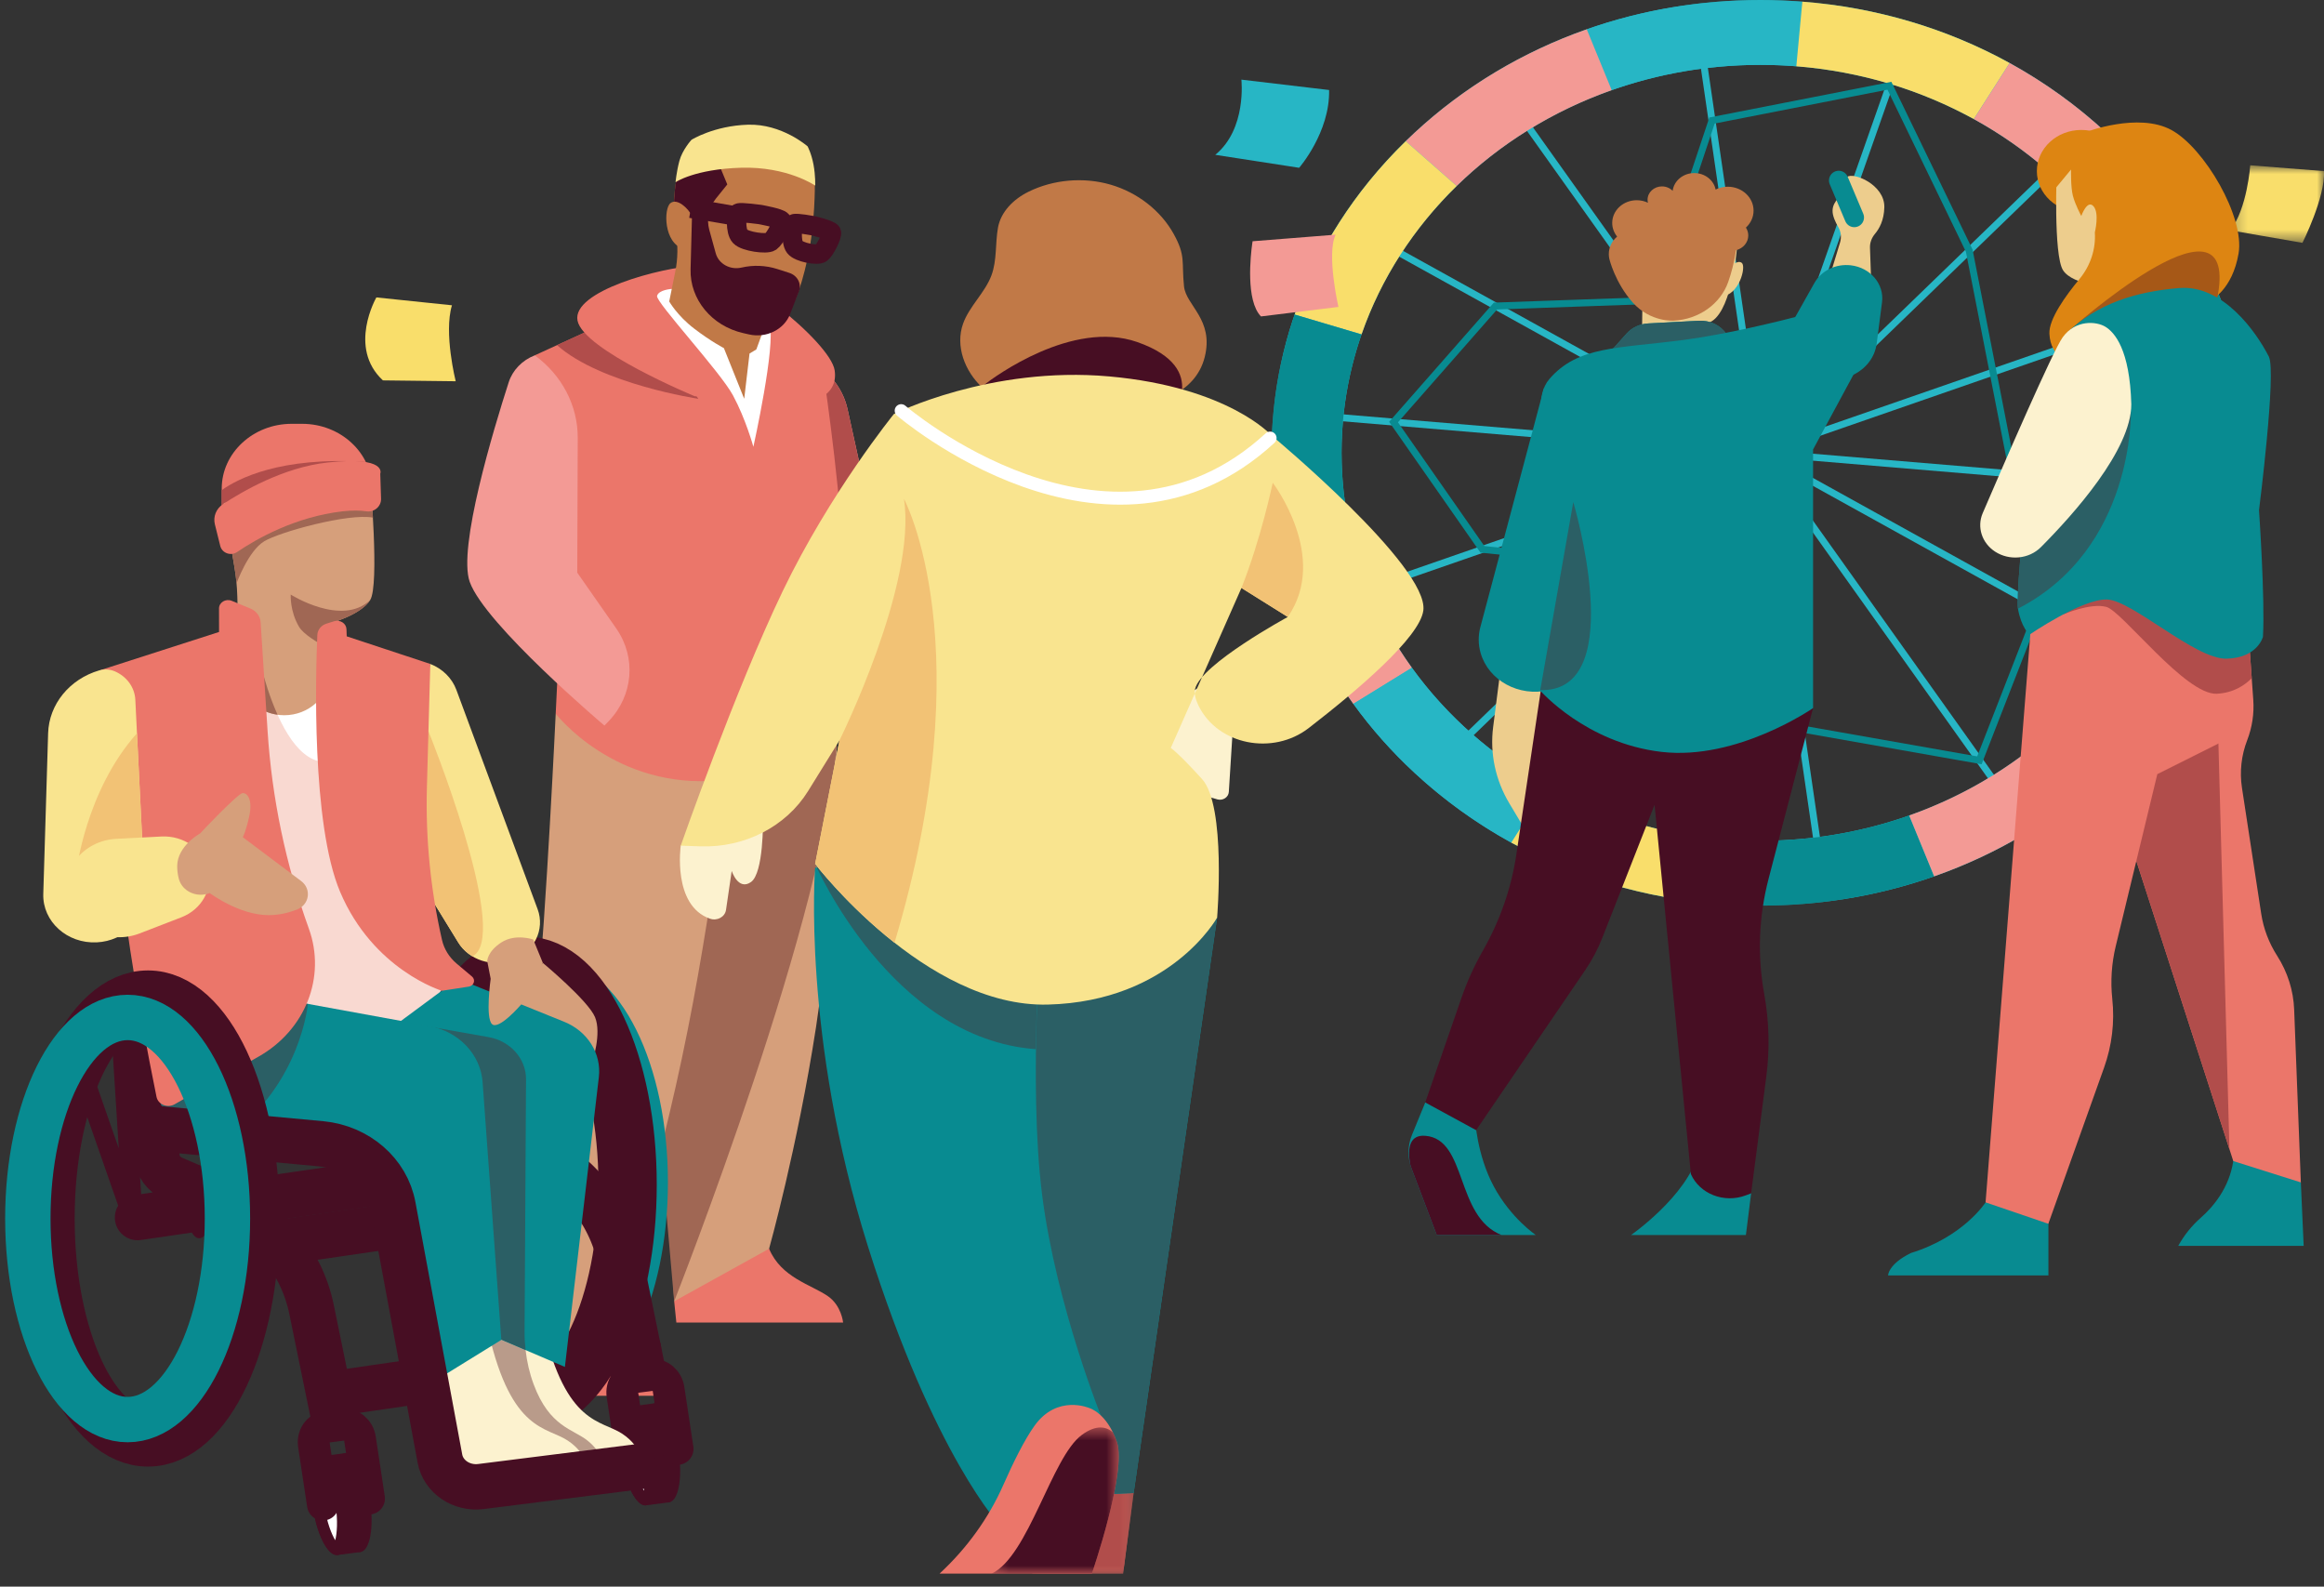 <svg width="167" height="114" viewBox="0 0 167 114" fill="none" xmlns="http://www.w3.org/2000/svg">
<rect x="0" y="0" width="167" height="114" fill="#333333" stroke="none"/>
<mask id="mask0" mask-type="alpha" maskUnits="userSpaceOnUse" x="91" y="0" width="71" height="66">
<path fill-rule="evenodd" clip-rule="evenodd" d="M91.37 0H161.637V65.071H91.37V0Z" fill="white"/>
</mask>
<g mask="url(#mask0)">
<path fill-rule="evenodd" clip-rule="evenodd" d="M126.504 4.66C109.906 4.66 96.402 17.165 96.402 32.535C96.402 47.906 109.906 60.411 126.504 60.411C143.102 60.411 156.605 47.906 156.605 32.535C156.605 17.165 143.102 4.66 126.504 4.66ZM126.504 65.071C117.119 65.071 108.296 61.687 101.66 55.541C95.024 49.396 91.37 41.226 91.37 32.535C91.37 23.845 95.024 15.674 101.66 9.529C108.296 3.384 117.119 -0 126.504 -0C135.888 -0 144.711 3.384 151.347 9.529C157.983 15.674 161.637 23.845 161.637 32.535C161.637 41.226 157.983 49.396 151.347 55.541C144.711 61.687 135.888 65.071 126.504 65.071Z" fill="#27B6C5"/>
</g>
<path d="M122.228 3.201L130.78 61.87" stroke="#27B6C5" stroke-width="0.5"/>
<path d="M99.073 17.342L153.936 47.729" stroke="#27B6C5" stroke-width="0.5"/>
<path d="M96.573 42.923L156.435 22.148" stroke="#27B6C5" stroke-width="0.5"/>
<path d="M116.611 60.683L136.394 4.388" stroke="#27B6C5" stroke-width="0.5"/>
<path d="M144.1 57.247L108.906 7.824" stroke="#27B6C5" stroke-width="0.5"/>
<path d="M158.338 35.202L94.67 29.868" stroke="#27B6C5" stroke-width="0.5"/>
<path d="M148.604 11.15L104.404 53.921" stroke="#27B6C5" stroke-width="0.5"/>
<path fill-rule="evenodd" clip-rule="evenodd" d="M114.022 2.106L115.815 6.478C119.138 5.305 122.741 4.66 126.504 4.66C127.373 4.66 128.232 4.696 129.082 4.764L129.514 0.119C128.518 0.042 127.515 0 126.504 0C122.17 0 117.956 0.723 114.022 2.106Z" fill="#27B6C5"/>
<path fill-rule="evenodd" clip-rule="evenodd" d="M129.082 4.763C133.709 5.129 138.04 6.467 141.835 8.556L144.41 4.529C139.893 2.042 134.825 0.534 129.514 0.119L129.082 4.763Z" fill="#F9DE6B"/>
<path fill-rule="evenodd" clip-rule="evenodd" d="M151.348 9.529C149.239 7.577 146.909 5.904 144.411 4.529L141.836 8.556C145.721 10.695 149.046 13.619 151.551 17.092L155.758 14.498C154.481 12.731 153.008 11.067 151.348 9.529Z" fill="#F39A95"/>
<path fill-rule="evenodd" clip-rule="evenodd" d="M104.675 13.362C107.758 10.353 111.557 7.981 115.815 6.478L114.022 2.106C109.437 3.716 105.232 6.222 101.66 9.529C101.451 9.724 101.244 9.92 101.041 10.118L101.019 10.15L104.675 13.362Z" fill="#F39A95"/>
<path fill-rule="evenodd" clip-rule="evenodd" d="M97.838 24.027C99.237 19.997 101.599 16.363 104.675 13.362L101.019 10.15L101.005 10.154C97.32 13.749 94.621 17.993 93.032 22.601L97.838 24.027Z" fill="#F9DE6B"/>
<path fill-rule="evenodd" clip-rule="evenodd" d="M91.37 32.535C91.37 34.053 91.484 35.554 91.703 37.032L96.691 36.387C96.502 35.128 96.402 33.842 96.402 32.535C96.402 29.569 96.907 26.71 97.838 24.027L93.032 22.601C91.939 25.77 91.37 29.112 91.37 32.535Z" fill="#088B91"/>
<path fill-rule="evenodd" clip-rule="evenodd" d="M97.249 50.573L101.456 47.979C98.996 44.568 97.326 40.629 96.69 36.388L91.702 37.032C92.425 41.9 94.315 46.51 97.249 50.573Z" fill="#F39A95"/>
<path fill-rule="evenodd" clip-rule="evenodd" d="M108.598 60.542L111.173 56.515C107.287 54.376 103.962 51.452 101.457 47.979L97.251 50.573C98.527 52.34 100 54.004 101.661 55.542C103.769 57.494 106.099 59.167 108.598 60.542Z" fill="#27B6C5"/>
<path fill-rule="evenodd" clip-rule="evenodd" d="M123.925 60.307C119.299 59.942 114.968 58.604 111.172 56.515L108.598 60.542C113.114 63.028 118.183 64.537 123.494 64.951L123.925 60.307Z" fill="#F9DE6B"/>
<path fill-rule="evenodd" clip-rule="evenodd" d="M138.986 62.965L137.192 58.593C133.869 59.766 130.266 60.411 126.503 60.411C125.635 60.411 124.775 60.374 123.925 60.307L123.493 64.952C124.489 65.029 125.493 65.071 126.503 65.071C130.838 65.071 135.051 64.348 138.986 62.965Z" fill="#088B91"/>
<path fill-rule="evenodd" clip-rule="evenodd" d="M151.995 54.926L148.333 51.709C145.25 54.718 141.451 57.09 137.192 58.593L138.986 62.965C143.57 61.355 147.776 58.849 151.347 55.542C151.566 55.339 151.782 55.133 151.995 54.926Z" fill="#F39A95"/>
<path fill-rule="evenodd" clip-rule="evenodd" d="M159.975 42.47L155.169 41.044C153.771 45.074 151.408 48.708 148.333 51.709L151.994 54.926C155.684 51.328 158.385 47.082 159.975 42.47Z" fill="#27B6C5"/>
<path fill-rule="evenodd" clip-rule="evenodd" d="M161.637 32.536C161.637 31.018 161.523 29.517 161.304 28.04L156.316 28.684C156.505 29.944 156.604 31.229 156.604 32.536C156.604 35.502 156.1 38.361 155.169 41.044L159.974 42.471C161.067 39.301 161.637 35.959 161.637 32.536Z" fill="#F9DE6B"/>
<path fill-rule="evenodd" clip-rule="evenodd" d="M155.757 14.498L151.55 17.092C154.011 20.503 155.68 24.442 156.316 28.684L161.304 28.039C160.582 23.171 158.692 18.562 155.757 14.498Z" fill="#088B91"/>
<path fill-rule="evenodd" clip-rule="evenodd" d="M135.772 6.161L123.023 8.659L118.71 21.591L107.463 21.989L100.139 30.326L106.523 39.47L118.093 40.674L129.394 52.364L142.237 54.63L146.525 43.624L141.509 18.015L135.772 6.161Z" stroke="#088B91" stroke-width="0.5"/>
<mask id="mask1" mask-type="alpha" maskUnits="userSpaceOnUse" x="160" y="11" width="8" height="7">
<path fill-rule="evenodd" clip-rule="evenodd" d="M160.267 11.877H167V17.449H160.267V11.877Z" fill="white"/>
</mask>
<g mask="url(#mask1)">
<path fill-rule="evenodd" clip-rule="evenodd" d="M166.995 12.294C167.105 14.168 165.451 17.449 165.451 17.449L160.267 16.549C161.48 15.017 161.701 11.877 161.701 11.877L166.995 12.294Z" fill="#F9DE6B"/>
</g>
<path fill-rule="evenodd" clip-rule="evenodd" d="M118 23.342V23.341L118.044 20.358L122.853 20.773L122.46 23.3L118 23.342Z" fill="#EDCD8D"/>
<path fill-rule="evenodd" clip-rule="evenodd" d="M124.828 17.721C124.828 17.721 124.495 22.106 123.034 23.065C121.573 24.024 121.166 19.571 121.166 19.571L124.828 17.721Z" fill="#EDCD8D"/>
<path fill-rule="evenodd" clip-rule="evenodd" d="M124.202 19.229C124.256 19.208 124.873 18.613 125.176 18.9C125.478 19.188 124.981 21.199 123.692 21.31C122.402 21.421 124.202 19.229 124.202 19.229Z" fill="#EDCD8D"/>
<path fill-rule="evenodd" clip-rule="evenodd" d="M126.009 15.133C126.009 14.185 125.179 13.416 124.155 13.416C123.84 13.416 123.543 13.49 123.283 13.618C123.149 12.945 122.513 12.435 121.747 12.435C120.946 12.435 120.287 12.993 120.195 13.711C120.006 13.516 119.732 13.393 119.426 13.393C118.855 13.393 118.392 13.822 118.392 14.35C118.392 14.425 118.403 14.498 118.42 14.567C118.179 14.452 117.906 14.386 117.615 14.386C116.641 14.386 115.852 15.118 115.852 16.02C115.852 16.387 115.984 16.725 116.205 16.998C115.839 17.311 115.607 17.759 115.607 18.258C115.607 18.376 115.62 18.492 115.645 18.604C115.645 18.605 116.048 20.304 117.328 21.738C118.609 23.172 120.284 23.039 120.284 23.039C122.074 22.943 123.623 21.847 124.184 20.269C124.407 19.643 124.608 18.884 124.752 17.977C125.257 17.851 125.629 17.426 125.629 16.918C125.629 16.711 125.566 16.518 125.459 16.353C125.799 16.042 126.009 15.61 126.009 15.133Z" fill="#C17947"/>
<path fill-rule="evenodd" clip-rule="evenodd" d="M115.607 25.393L116.885 23.967C117.272 23.535 117.835 23.271 118.441 23.239L122.078 23.046C122.884 23.003 123.649 23.375 124.069 24.014L124.499 24.668L115.607 25.393Z" fill="#088B91"/>
<path fill-rule="evenodd" clip-rule="evenodd" d="M115.607 25.393L116.885 23.967C117.272 23.535 117.835 23.271 118.441 23.239L122.078 23.046C122.884 23.003 123.649 23.375 124.069 24.014L124.499 24.668L115.607 25.393Z" fill="#2B5F65"/>
<path fill-rule="evenodd" clip-rule="evenodd" d="M131.516 19.751L132.223 17.428C132.337 17.052 132.293 16.649 132.091 16.305C131.892 15.966 131.676 15.509 131.686 15.125C131.702 14.417 132.416 13.977 132.416 13.977C132.416 13.977 132.263 13.095 132.722 12.718C133.181 12.34 135.441 13.269 135.406 14.889C135.387 15.835 135.032 16.448 134.739 16.795C134.498 17.082 134.363 17.433 134.375 17.796L134.489 21.088L131.516 19.751Z" fill="#EDCD8D"/>
<path fill-rule="evenodd" clip-rule="evenodd" d="M107.858 47.841L107.296 52.238C107.053 54.135 107.461 56.054 108.461 57.725L109.825 60.005L111.547 48.069L107.858 47.841Z" fill="#EDCD8D"/>
<path fill-rule="evenodd" clip-rule="evenodd" d="M125.834 85.745L125.458 88.739H117.203C117.203 88.739 121.215 85.952 122.045 82.878C122.876 79.803 125.834 85.745 125.834 85.745Z" fill="#088B91"/>
<path fill-rule="evenodd" clip-rule="evenodd" d="M102.418 79.213L101.465 81.536C101.145 82.314 101.133 83.171 101.431 83.957L103.243 88.739H110.365C110.365 88.739 108.585 87.549 107.349 85.259C106.112 82.969 105.995 80.386 105.995 80.386L102.552 79.213" fill="#088B91"/>
<path fill-rule="evenodd" clip-rule="evenodd" d="M102.418 81.608C101.338 81.524 101.132 82.404 101.314 83.572C101.346 83.701 101.383 83.83 101.431 83.957L103.243 88.739H107.899C104.558 87.415 105.452 81.844 102.418 81.608Z" fill="#470E23"/>
<path fill-rule="evenodd" clip-rule="evenodd" d="M130.284 50.876L127.085 63.154C126.386 65.841 126.276 68.63 126.764 71.357L126.78 71.444C127.132 73.413 127.18 75.398 126.924 77.359L125.833 85.745L125.434 85.894C123.891 86.47 122.135 85.784 121.504 84.359L118.895 57.827L115.135 67.395C114.816 68.207 114.403 68.985 113.906 69.715L106.072 81.204L102.417 79.213L105.022 71.687C105.426 70.522 105.939 69.392 106.556 68.31L106.564 68.295C107.792 66.143 108.603 63.809 108.962 61.398L110.962 47.977L128.907 50.194L130.284 50.876Z" fill="#470E23"/>
<path fill-rule="evenodd" clip-rule="evenodd" d="M110.954 27.862L106.377 45.059C106.215 45.668 106.221 46.305 106.393 46.911C106.959 48.896 109.145 50.09 111.294 49.588L111.47 49.547L116.945 30.713L110.954 27.862Z" fill="#088B91"/>
<path fill-rule="evenodd" clip-rule="evenodd" d="M165.336 84.957L165.539 89.517H156.526C156.944 88.755 157.498 88.066 158.167 87.477C159.008 86.736 160.185 85.381 160.481 83.424C160.954 80.293 164.353 82.782 164.353 82.782L165.336 84.957Z" fill="#088B91"/>
<path fill-rule="evenodd" clip-rule="evenodd" d="M142.681 86.391C142.681 86.391 141.11 88.858 137.316 90.03C135.675 90.835 135.675 91.64 135.675 91.64H147.197V85.637L142.681 86.391Z" fill="#088B91"/>
<path fill-rule="evenodd" clip-rule="evenodd" d="M152.754 12.294C152.754 13.928 151.325 15.252 149.561 15.252C147.797 15.252 146.367 13.928 146.367 12.294C146.367 10.661 147.797 9.337 149.561 9.337C151.325 9.337 152.754 10.661 152.754 12.294Z" fill="#DD8512"/>
<path fill-rule="evenodd" clip-rule="evenodd" d="M147.8 12.105C147.8 12.105 147.54 18.324 148.251 19.423C148.962 20.523 151.772 20.66 151.772 20.66L153.328 11.877L147.8 12.105Z" fill="#EDCD8D"/>
<path fill-rule="evenodd" clip-rule="evenodd" d="M149.888 9.489C149.888 9.489 153.655 8.048 156.03 9.337C158.405 10.626 161.313 15.594 160.862 18.21C160.412 20.827 158.897 21.547 158.897 21.547L148.783 26.098C148.783 26.098 147.349 25.718 147.267 23.974C147.219 22.933 148.435 21.245 149.425 20.052C150.22 19.093 150.61 17.9 150.533 16.694C150.533 16.694 150.881 15.305 150.43 14.812C149.98 14.319 149.56 15.518 149.56 15.518C149.56 15.518 149.119 14.708 148.955 14.064C148.791 13.419 148.823 12.181 148.823 12.181L147.472 13.812L147.186 12.067L149.888 9.489Z" fill="#DD8512"/>
<path fill-rule="evenodd" clip-rule="evenodd" d="M148.693 23.746C148.693 23.746 160.419 13.281 159.439 20.771C158.458 28.261 148.693 23.746 148.693 23.746Z" fill="#A65817"/>
<path fill-rule="evenodd" clip-rule="evenodd" d="M152.53 58.809L160.481 83.424L165.336 84.957L164.856 72.538C164.804 71.175 164.383 69.845 163.632 68.672C163.04 67.746 162.652 66.722 162.489 65.658L161.106 56.611C160.929 55.456 161.058 54.279 161.482 53.181C161.839 52.254 161.988 51.269 161.918 50.288L161.43 43.425L152.056 40.238L152.53 58.809Z" fill="#EB766A"/>
<path fill-rule="evenodd" clip-rule="evenodd" d="M152.53 58.809L160.205 82.571L159.413 53.425L153.985 49.359L152.353 51.879L152.53 58.809Z" fill="#B14D4B"/>
<path fill-rule="evenodd" clip-rule="evenodd" d="M146.004 44.194L142.681 86.391L147.191 87.93L151.194 76.716C151.763 75.125 151.964 73.442 151.786 71.775C151.65 70.505 151.735 69.223 152.036 67.978L155.023 55.622L159.413 53.425L160.244 44.084L150.157 38.48L146.004 44.194Z" fill="#EB766A"/>
<path fill-rule="evenodd" clip-rule="evenodd" d="M161.806 48.728L161.471 44.011L149.581 40.238L148.271 44.143C148.271 44.143 150.227 43.295 151.365 43.608C152.503 43.922 157.055 49.96 159.301 49.846C160.497 49.786 161.309 49.232 161.806 48.728Z" fill="#B14D4B"/>
<path fill-rule="evenodd" clip-rule="evenodd" d="M156.599 20.696C153.483 20.949 150.694 21.809 148.508 23.936C146.321 26.062 144.79 42.416 145.009 43.732C145.227 45.048 145.829 45.605 145.829 45.605C145.829 45.605 149.601 43.023 151.405 43.074C153.209 43.124 157.747 47.377 159.989 47.327C162.23 47.276 162.613 45.757 162.613 45.757C162.773 43.076 162.33 36.655 162.33 36.655C162.33 36.655 163.595 26.719 163.037 25.623C162.107 23.801 159.715 20.443 156.599 20.696Z" fill="#088B91"/>
<path fill-rule="evenodd" clip-rule="evenodd" d="M153.121 29.577L145.852 34.166C145.226 38.675 144.899 43.075 145.009 43.732C153.387 39.424 153.121 29.577 153.121 29.577Z" fill="#2B5F65"/>
<path fill-rule="evenodd" clip-rule="evenodd" d="M148.222 24.234C147.511 25.219 144.015 33.285 142.475 36.869C142.046 37.869 142.412 39.011 143.361 39.632C144.392 40.307 145.803 40.171 146.659 39.312C148.991 36.97 153.155 32.331 153.154 29.05C153.045 25.101 151.952 23.886 151.296 23.481C150.639 23.076 149.14 22.962 148.222 24.234Z" fill="#FCF2CF"/>
<path fill-rule="evenodd" clip-rule="evenodd" d="M130.285 32.296V50.876C130.285 50.876 124.844 54.655 119.403 54.025C113.962 53.395 110.675 49.616 110.675 49.616L113.055 36.075C113.055 36.075 109.273 29.629 111.334 27.236C113.396 24.843 116.229 25.053 120.99 24.423C124.061 24.017 127.698 23.13 129.893 22.552C131.095 22.235 132.383 22.639 133.133 23.565C133.819 24.412 133.93 25.546 133.418 26.494L130.285 32.296Z" fill="#088B91"/>
<path fill-rule="evenodd" clip-rule="evenodd" d="M110.68 49.587C110.772 49.587 110.867 49.586 110.964 49.583C117.01 49.365 113.055 36.075 113.055 36.075L110.68 49.587Z" fill="#2B5F65"/>
<path fill-rule="evenodd" clip-rule="evenodd" d="M130.425 27.012C132.375 27.812 134.605 26.637 134.858 24.676L135.24 21.72C135.409 20.413 134.406 19.225 132.995 19.062C131.924 18.938 130.882 19.444 130.383 20.33L128.898 22.97C128.052 24.473 128.752 26.325 130.425 27.012Z" fill="#088B91"/>
<path fill-rule="evenodd" clip-rule="evenodd" d="M90.009 17.334C90.009 17.334 89.998 17.399 89.982 17.517C89.87 18.327 89.5 21.597 90.613 22.736L96.178 22.053C96.178 22.053 95.306 18.252 95.977 16.861L90.009 17.334Z" fill="#F39A95"/>
<path fill-rule="evenodd" clip-rule="evenodd" d="M89.204 5.722C89.204 5.722 89.607 9.262 87.327 11.124L93.355 12.056C93.355 12.056 95.575 9.51 95.508 6.467L89.204 5.722Z" fill="#27B6C5"/>
<path d="M132.127 12.967L133.247 15.625" stroke="#088B91" stroke-width="1.397" stroke-linecap="round"/>
<path fill-rule="evenodd" clip-rule="evenodd" d="M32.477 21.935C31.874 23.922 32.746 27.393 32.746 27.393L27.516 27.331C24.968 24.972 27.046 21.37 27.046 21.37L32.477 21.935Z" fill="#F9DE6B"/>
<path fill-rule="evenodd" clip-rule="evenodd" d="M44.133 94.081C45.325 96.667 46.971 97.434 47.426 98.222C48.087 99.368 47.975 100.29 47.975 100.29H35.588L36.137 96.478L38.646 94.081H44.133Z" fill="#EB766A"/>
<path fill-rule="evenodd" clip-rule="evenodd" d="M48.445 93.499L48.602 95.025H60.585C60.585 95.025 60.47 93.812 59.499 93.136C58.301 92.301 56.132 91.808 55.266 89.721C53.698 85.943 48.445 93.499 48.445 93.499Z" fill="#EB766A"/>
<path fill-rule="evenodd" clip-rule="evenodd" d="M60.131 53.035C60.131 53.035 59.97 65.164 58.637 73.809C57.304 82.456 55.266 89.721 55.266 89.721L48.446 93.499L46.642 54.483L60.131 53.035Z" fill="#D69F7B"/>
<path fill-rule="evenodd" clip-rule="evenodd" d="M48.445 93.499C48.445 93.499 59.744 64.882 60.131 53.035C60.519 41.187 46.015 52.134 46.015 52.134L46.877 75.626L48.445 93.499Z" fill="#A06754"/>
<path fill-rule="evenodd" clip-rule="evenodd" d="M52.444 54.126C52.444 54.126 51.268 65.382 48.994 76.062C46.721 86.743 44.134 94.081 44.134 94.081L35.898 98.139C35.898 98.139 37.862 79.84 38.568 72.575C39.273 65.309 39.932 51.278 39.932 51.278L51.503 50.778L52.444 54.126Z" fill="#D69F7B"/>
<path fill-rule="evenodd" clip-rule="evenodd" d="M57.474 25.386L58.749 26.26C59.858 27.021 60.624 28.135 60.901 29.388L62.923 38.561C63.494 41.149 63.241 43.835 62.196 46.293L59.58 52.437L57.474 25.386Z" fill="#F39A95"/>
<path fill-rule="evenodd" clip-rule="evenodd" d="M57.474 25.386L58.749 26.26C59.858 27.021 60.624 28.135 60.901 29.388L62.923 38.561C63.494 41.149 63.241 43.835 62.196 46.293L59.58 52.437L57.474 25.386Z" fill="#B14D4B"/>
<path fill-rule="evenodd" clip-rule="evenodd" d="M44.282 22.852L38.428 25.53L40.389 41.827L39.932 51.278C39.932 51.278 44.179 56.791 51.764 56.064C59.349 55.337 60.131 53.035 60.131 53.035C60.131 53.035 60.785 44.19 60.523 39.101C60.262 34.012 59.085 26.197 59.085 26.197L44.282 22.852Z" fill="#EB766A"/>
<path fill-rule="evenodd" clip-rule="evenodd" d="M38.428 25.53C37.522 25.885 36.835 26.596 36.554 27.469C35.468 30.837 32.886 39.361 33.752 41.803C34.838 44.867 43.435 52.134 43.435 52.134L43.739 51.817C45.514 49.961 45.735 47.235 44.281 45.153L41.481 41.146L41.516 31.462C41.524 29.15 40.386 26.963 38.428 25.53Z" fill="#F39A95"/>
<path fill-rule="evenodd" clip-rule="evenodd" d="M40.026 24.799C43.189 27.612 50.18 28.653 50.18 28.653L46.539 23.362L44.282 22.852L40.026 24.799Z" fill="#B14D4B"/>
<path fill-rule="evenodd" clip-rule="evenodd" d="M57.931 28.944C57.931 28.944 60.284 28.628 59.977 26.605C59.67 24.584 52.715 18.959 50.09 19.086C47.465 19.212 41.09 20.918 41.499 23.035C41.908 25.152 49.92 28.47 49.92 28.47L57.931 28.944Z" fill="#EB766A"/>
<path fill-rule="evenodd" clip-rule="evenodd" d="M48.248 20.76C48.248 20.76 47.318 20.823 47.216 21.265C47.114 21.708 51.75 26.7 52.671 28.406C53.591 30.112 54.137 32.103 54.137 32.103C54.137 32.103 55.773 24.741 55.296 23.288C54.818 21.834 48.248 20.76 48.248 20.76Z" fill="white"/>
<path fill-rule="evenodd" clip-rule="evenodd" d="M58.554 13.219C58.554 13.219 58.589 16.055 58.033 18.568C57.477 21.081 56.955 22.08 56.538 22.499C56.121 22.918 55.05 23.188 55.05 23.188L54.348 25.109L53.861 25.399L53.478 28.653L52.018 25.012C52.018 25.012 51.094 24.539 49.875 23.605C48.656 22.67 48.09 21.661 48.09 21.661L48.525 19.515C48.715 18.58 48.723 17.623 48.57 16.683C48.43 15.818 48.336 14.547 48.576 13.058C49.028 10.255 52.679 10.899 52.679 10.899L57.789 12.349L58.554 13.219Z" fill="#C17947"/>
<path fill-rule="evenodd" clip-rule="evenodd" d="M56.72 19.608L55.866 19.333C55.034 19.065 54.136 19.028 53.282 19.226C52.468 19.414 51.642 18.958 51.434 18.204L50.969 16.517C50.753 15.735 50.93 14.906 51.451 14.259L52.262 13.252L51.462 11.318L49.294 11.643C48.945 11.971 48.678 12.426 48.577 13.058C48.427 13.988 48.407 14.832 48.447 15.546L49.726 15.507L49.624 19.346C49.566 21.507 51.138 23.415 53.402 23.933L53.823 24.029C55.069 24.314 56.346 23.68 56.78 22.56L57.407 20.941C57.618 20.397 57.309 19.798 56.72 19.608Z" fill="#470E23"/>
<path fill-rule="evenodd" clip-rule="evenodd" d="M49.726 15.507C49.446 14.962 48.662 14.212 48.175 14.598C47.688 14.985 47.675 17.464 49.133 17.891L49.726 15.507Z" fill="#C17947"/>
<path fill-rule="evenodd" clip-rule="evenodd" d="M58.579 13.335C58.579 13.335 56.588 11.954 53.251 12.052C49.914 12.151 48.545 13.091 48.545 13.091C48.545 13.091 48.606 12.375 48.818 11.568C49.031 10.761 49.692 10.043 49.692 10.043C49.692 10.043 51.296 9.038 53.74 8.96C56.184 8.881 58.033 10.516 58.033 10.516C58.033 10.516 58.31 11.028 58.459 11.835C58.607 12.643 58.579 13.335 58.579 13.335Z" fill="#F9E48F"/>
<path fill-rule="evenodd" clip-rule="evenodd" d="M53.071 15.309C52.904 15.395 52.829 16.604 53.183 16.984C53.537 17.363 55.083 17.571 55.381 17.363C55.679 17.156 56.275 16.052 56.163 15.862C56.052 15.672 54.617 15.413 54.617 15.413C54.617 15.413 53.239 15.223 53.071 15.309Z" stroke="#470E23" stroke-width="1.397"/>
<path fill-rule="evenodd" clip-rule="evenodd" d="M57.068 16.078C56.919 16.16 56.818 17.366 57.114 17.754C57.41 18.142 58.749 18.384 59.014 18.183C59.28 17.983 59.832 16.892 59.74 16.7C59.649 16.508 58.409 16.216 58.409 16.216C58.409 16.216 57.216 15.995 57.068 16.078Z" stroke="#470E23" stroke-width="1.397"/>
<path d="M52.952 15.534L49.645 14.964" stroke="#470E23" stroke-width="1.397"/>
<path d="M56.071 16.304C56.071 16.304 56.773 15.948 56.944 16.5" stroke="#470E23" stroke-width="1.397"/>
<path fill-rule="evenodd" clip-rule="evenodd" d="M21.774 36.089L26.735 35.256V35.102C26.735 32.545 24.477 30.452 21.716 30.452H20.951C18.191 30.452 15.933 32.545 15.933 35.102V38.15C15.933 38.278 15.94 38.406 15.951 38.532L21.774 36.089Z" fill="#EB766A"/>
<path fill-rule="evenodd" clip-rule="evenodd" d="M15.933 35.218V37.672L19.642 36.983L21.774 36.089L26.735 35.256V35.102C26.735 34.422 26.573 33.775 26.287 33.191C26.271 33.191 26.256 33.189 26.239 33.188C20.145 32.791 17.074 34.402 15.933 35.218Z" fill="#B14D4B"/>
<path fill-rule="evenodd" clip-rule="evenodd" d="M15.933 47.446L20.209 45.562L25.257 50.37L28.388 65.51L33.6 71.683L29.127 75.646L19.087 72.592L15.933 47.446Z" fill="white"/>
<path fill-rule="evenodd" clip-rule="evenodd" d="M18.316 45.952C18.316 45.952 20.42 57.908 25.328 53.953C30.139 50.075 28.389 62.976 28.389 62.976L33.414 71.808L28.132 75.321L19.088 72.592L18.316 45.952Z" fill="#F9D9D1"/>
<path fill-rule="evenodd" clip-rule="evenodd" d="M26.601 34.389C26.601 34.389 27.277 42.04 26.601 43.113C25.925 44.187 23.753 44.769 23.753 44.769L23.645 48.486C23.598 50.102 22.17 51.39 20.425 51.39C18.678 51.39 17.249 50.099 17.205 48.48L17.052 42.831C17.033 42.156 16.968 41.482 16.857 40.814L16.079 36.141L26.601 34.389Z" fill="#D69F7B"/>
<path fill-rule="evenodd" clip-rule="evenodd" d="M26.602 43.114C24.567 45.052 20.891 42.721 20.891 42.721C20.891 42.721 20.815 43.898 21.491 45.04C21.788 45.543 22.734 46.139 23.699 46.648L23.754 44.769C23.754 44.769 25.926 44.187 26.602 43.114Z" fill="#A06754"/>
<path fill-rule="evenodd" clip-rule="evenodd" d="M26.799 37.192C26.769 36.653 26.736 36.151 26.706 35.725C26.439 35.371 26.214 35.101 26.214 35.101L16.443 37.935L16.413 38.146L16.858 40.814C16.918 41.178 16.964 41.543 16.997 41.91L16.998 41.911C16.998 41.911 17.833 39.592 18.985 38.892C20.07 38.233 25.032 36.856 26.799 37.192Z" fill="#A06754"/>
<path fill-rule="evenodd" clip-rule="evenodd" d="M15.826 39.223C15.955 39.742 16.584 39.971 17.036 39.664C18.41 38.732 21.192 37.135 24.619 36.739C25.348 36.657 25.908 36.677 26.328 36.739C26.895 36.822 27.399 36.386 27.382 35.833L27.325 34.038C27.325 34.038 27.866 32.757 23.536 33.232C20.368 33.579 17.384 35.324 16.011 36.235C15.53 36.555 15.305 37.128 15.441 37.675L15.826 39.223Z" fill="#EB766A"/>
<path fill-rule="evenodd" clip-rule="evenodd" d="M18.316 45.952L18.456 50.764C18.881 51.069 19.39 51.276 19.945 51.353C18.831 48.876 18.316 45.952 18.316 45.952Z" fill="#A06754"/>
<path fill-rule="evenodd" clip-rule="evenodd" d="M32.023 84.943C32.023 92.922 35.234 99.39 39.195 99.39C43.156 99.39 46.367 92.922 46.367 84.943C46.367 76.965 43.156 70.497 39.195 70.497C35.234 70.497 32.023 76.965 32.023 84.943Z" stroke="#088B91" stroke-width="3.26"/>
<path fill-rule="evenodd" clip-rule="evenodd" d="M30.37 85.115C30.37 93.802 33.667 100.844 37.734 100.844C41.801 100.844 45.098 93.802 45.098 85.115C45.098 76.429 41.801 69.387 37.734 69.387C33.667 69.387 30.37 76.429 30.37 85.115Z" stroke="#470E23" stroke-width="4.191"/>
<path fill-rule="evenodd" clip-rule="evenodd" d="M39.008 69.186C39.008 69.186 42.264 71.893 42.757 73.082C43.251 74.271 42.56 76.282 42.56 76.282L36.689 72.168L39.008 69.186Z" fill="#D69F7B"/>
<path fill-rule="evenodd" clip-rule="evenodd" d="M48.147 107.934L46.437 108.156L46.066 105.705L47.776 105.483L48.147 107.934Z" fill="#470E23"/>
<path d="M20.332 89.233L40.113 86.351" stroke="#470E23" stroke-width="3.26" stroke-linecap="round"/>
<path d="M23.713 100.175L45.886 96.944" stroke="#470E23" stroke-width="3.26" stroke-linecap="round"/>
<path d="M24.065 102.274L22.387 94.081C21.659 90.531 19.123 87.528 15.58 86.021L12.473 84.698C11.774 84.401 11.312 83.769 11.272 83.058L10.716 73.146" stroke="#470E23" stroke-width="3.26"/>
<path d="M9.882 87.483L36.516 83.602" stroke="#470E23" stroke-width="3.26" stroke-linecap="round"/>
<path d="M32.069 80.03L37.754 82.449C41.297 83.956 43.833 86.96 44.56 90.51L46.239 98.703" stroke="#470E23" stroke-width="3.26"/>
<path fill-rule="evenodd" clip-rule="evenodd" d="M47.114 104.445C47.41 106.408 47.102 108.07 46.425 108.158C45.747 108.246 44.958 106.726 44.661 104.763C44.365 102.8 44.673 101.137 45.351 101.049C46.028 100.961 46.817 102.482 47.114 104.445Z" fill="#470E23"/>
<path fill-rule="evenodd" clip-rule="evenodd" d="M48.764 104.23C49.061 106.194 48.752 107.856 48.075 107.944C47.398 108.032 46.608 106.512 46.312 104.549C46.015 102.586 46.324 100.923 47.001 100.835C47.678 100.747 48.468 102.267 48.764 104.23Z" fill="#470E23"/>
<path fill-rule="evenodd" clip-rule="evenodd" d="M47.45 103.275L45.74 103.497L45.37 101.047L47.079 100.825L47.45 103.275Z" fill="#470E23"/>
<path fill-rule="evenodd" clip-rule="evenodd" d="M46.366 107.775C46.114 107.763 45.376 106.71 45.073 104.709C44.77 102.704 45.171 101.503 45.409 101.431C45.656 101.44 46.397 102.493 46.7 104.498C47.002 106.499 46.604 107.7 46.366 107.775Z" fill="white"/>
<path fill-rule="evenodd" clip-rule="evenodd" d="M45.407 101.046C45.388 101.046 45.369 101.047 45.351 101.049C44.673 101.137 44.365 102.8 44.661 104.763C44.95 106.672 45.704 108.162 46.368 108.162C46.387 108.162 46.406 108.161 46.425 108.158C47.102 108.07 47.411 106.408 47.114 104.445C46.825 102.536 46.071 101.046 45.407 101.046ZM45.51 102.11C45.774 102.546 46.111 103.384 46.288 104.552C46.464 105.72 46.388 106.612 46.264 107.098C46 106.662 45.663 105.824 45.486 104.656C45.31 103.488 45.386 102.596 45.51 102.11Z" fill="#470E23"/>
<path d="M48.691 104.104L48.043 99.814C47.947 99.178 47.396 98.719 46.818 98.794L45.606 98.951C45.029 99.026 44.635 99.608 44.731 100.244L45.379 104.534" stroke="#470E23" stroke-width="2.288" stroke-linecap="round"/>
<path fill-rule="evenodd" clip-rule="evenodd" d="M39.043 95.338C40.693 102.415 43.202 102.016 44.708 103.013C46.214 104.01 46.178 105.306 46.178 105.306L35.96 106.635L34.319 97.862C34.319 97.862 37.394 88.26 39.043 95.338Z" fill="#FCF2CF"/>
<path fill-rule="evenodd" clip-rule="evenodd" d="M42.243 103.527C41.195 102.672 39.491 102.554 38.344 99.454C38.05 98.66 37.862 97.837 37.768 97.004L35.082 95.854C34.62 96.926 34.32 97.861 34.32 97.861L35.882 106.214L40.437 106.052L43.458 105.659C43.428 105.217 43.233 104.333 42.243 103.527Z" fill="#B99B8A"/>
<path fill-rule="evenodd" clip-rule="evenodd" d="M32.905 70.327L40.548 73.419C42.224 74.097 43.23 75.705 43.033 77.389L40.593 98.214L34.418 95.57L28.023 73.938L32.905 70.327Z" fill="#088B91"/>
<path fill-rule="evenodd" clip-rule="evenodd" d="M37.767 97.004C37.717 96.562 37.692 96.118 37.695 95.672L37.801 77.555C37.809 76.072 36.675 74.794 35.103 74.517L28.818 73.407L32.682 89.7L34.417 95.57L35.081 95.854L37.767 97.004Z" fill="#2B5F65"/>
<path fill-rule="evenodd" clip-rule="evenodd" d="M35.127 95.828C36.777 102.905 39.286 102.506 40.792 103.503C42.298 104.5 42.262 105.796 42.262 105.796L34.448 106.812C33.108 106.986 31.861 106.144 31.63 104.908L30.403 98.352C30.403 98.352 33.478 88.75 35.127 95.828Z" fill="#FCF2CF"/>
<path fill-rule="evenodd" clip-rule="evenodd" d="M20.363 71.809L30.855 73.725C32.966 74.111 34.534 75.762 34.679 77.751L36.025 96.271L33.546 97.802L30.633 99.602L28.248 86.665C27.806 84.269 25.697 82.437 23.088 82.183L14.281 81.327C12.838 81.186 11.673 80.17 11.435 78.843L11.146 77.235L20.363 71.999V71.809Z" fill="#088B91"/>
<path fill-rule="evenodd" clip-rule="evenodd" d="M11.146 77.235L11.435 78.843C11.673 80.17 12.838 81.186 14.281 81.327L16.53 81.545C21.623 77.812 22.124 72.13 22.124 72.13L19.62 72.421L11.146 77.235Z" fill="#2B5F65"/>
<path fill-rule="evenodd" clip-rule="evenodd" d="M30.921 47.706C31.803 48.051 32.484 48.728 32.795 49.568L38.633 65.325C39.178 66.796 38.381 68.404 36.822 68.979C35.365 69.517 33.702 68.977 32.926 67.712L28.023 59.723L30.921 47.706Z" fill="#F9E48F"/>
<path fill-rule="evenodd" clip-rule="evenodd" d="M29.605 53.164L28.768 56.633L29.271 61.757L32.926 67.713C33.186 68.136 33.546 68.475 33.964 68.723C34.023 68.678 34.081 68.632 34.141 68.582C36.485 66.601 30.788 52.54 30.788 52.54L29.605 53.164Z" fill="#F2C275"/>
<path fill-rule="evenodd" clip-rule="evenodd" d="M88.589 52.345L88.302 56.901C88.278 57.28 87.882 57.543 87.488 57.439C86.227 57.107 83.827 56.193 83.481 54.011C83.008 51.03 86.413 49.233 86.413 49.233L88.589 52.345Z" fill="#FCF2CF"/>
<path fill-rule="evenodd" clip-rule="evenodd" d="M52.58 62.578C52.58 62.578 53.05 64.025 53.967 63.374C54.885 62.722 54.826 58.904 54.826 58.904L49.607 60.007L48.918 60.761C48.918 60.761 48.298 65.065 51.023 66.01C51.536 66.188 52.096 65.883 52.17 65.379L52.58 62.578Z" fill="#FCF2CF"/>
<mask id="mask2" mask-type="alpha" maskUnits="userSpaceOnUse" x="74" y="101" width="8" height="13">
<path fill-rule="evenodd" clip-rule="evenodd" d="M74.161 101.339H81.461V113.066H74.161V101.339Z" fill="white"/>
</mask>
<g mask="url(#mask2)">
<path fill-rule="evenodd" clip-rule="evenodd" d="M81.461 107.276L80.703 113.066H74.161L79.259 101.339L81.461 107.276Z" fill="#EB766A"/>
</g>
<mask id="mask3" mask-type="alpha" maskUnits="userSpaceOnUse" x="74" y="101" width="8" height="13">
<path fill-rule="evenodd" clip-rule="evenodd" d="M74.161 101.339H81.461V113.066H74.161V101.339Z" fill="white"/>
</mask>
<g mask="url(#mask3)">
<path fill-rule="evenodd" clip-rule="evenodd" d="M81.461 107.276L80.703 113.066H74.161L79.259 101.339L81.461 107.276Z" fill="#B14D4B"/>
</g>
<path fill-rule="evenodd" clip-rule="evenodd" d="M87.461 65.931L81.462 107.276L76.473 107.477L69.46 67.544L87.461 65.931Z" fill="#088B91"/>
<path fill-rule="evenodd" clip-rule="evenodd" d="M87.461 65.931L81.462 107.276L76.473 107.477L69.46 67.544L87.461 65.931Z" fill="#2B5F65"/>
<path fill-rule="evenodd" clip-rule="evenodd" d="M58.574 62.326C58.574 62.326 57.603 74.43 62.375 89.573C67.146 104.715 71.918 109.673 71.918 109.673L79.259 102.11C79.259 102.11 75.894 93.861 74.882 85.821C73.87 77.78 74.882 65.653 74.882 65.653L58.574 62.326Z" fill="#088B91"/>
<path fill-rule="evenodd" clip-rule="evenodd" d="M74.44 75.384H74.44C74.499 69.984 74.882 65.4 74.882 65.4L58.574 62.073C58.574 62.073 64.021 74.647 74.44 75.384Z" fill="#2B5F65"/>
<path fill-rule="evenodd" clip-rule="evenodd" d="M80.954 29.278C82.916 29.138 85.894 28.35 86.57 25.655C87.247 22.96 85.225 21.954 85.082 20.578C84.898 18.791 85.223 18.404 84.338 16.806C83.412 15.134 81.742 13.83 79.806 13.268C77.871 12.706 75.696 12.894 73.906 13.777C72.809 14.319 71.91 15.234 71.711 16.371C71.512 17.509 71.648 18.702 71.242 19.791C70.776 21.039 69.649 22.006 69.204 23.26C68.64 24.847 69.313 26.665 70.587 27.848C71.862 29.03 73.643 29.646 75.428 29.886C77.305 30.139 79.063 29.413 80.954 29.278Z" fill="#C17947"/>
<path fill-rule="evenodd" clip-rule="evenodd" d="M84.942 28C85.025 26.952 84.507 25.545 81.712 24.573C77.045 22.951 71.446 27.093 70.774 27.609C70.73 27.643 70.707 27.661 70.707 27.661L82.152 29.121C83.096 28.938 84.11 28.596 84.942 28Z" fill="#470E23"/>
<path fill-rule="evenodd" clip-rule="evenodd" d="M64.235 29.747C64.235 29.747 71.144 26.275 79.719 27.047C88.293 27.819 91.373 31.29 91.373 31.29C91.373 31.29 102.695 40.703 102.279 43.866C102.023 45.809 97.495 49.644 94.04 52.314C91.46 54.307 87.489 53.525 86.116 50.684C85.901 50.239 85.801 49.83 85.879 49.498C86.295 47.723 92.539 44.329 92.539 44.329L89.209 42.246L84.131 53.741C84.131 53.741 84.63 54.05 86.379 55.978C88.127 57.907 87.461 65.931 87.461 65.931C87.461 65.931 84.131 71.949 75.307 72.18C66.483 72.412 58.574 62.073 58.574 62.073L60.322 53.201L58.069 56.838C56.486 59.393 53.504 60.923 50.327 60.811L48.917 60.762C48.917 60.762 52.83 49.575 56.243 42.477C59.656 35.379 64.235 29.747 64.235 29.747Z" fill="#F9E48F"/>
<path fill-rule="evenodd" clip-rule="evenodd" d="M89.209 42.245L92.539 44.328C95.536 40.008 91.457 34.685 91.457 34.685C91.457 34.685 90.624 38.696 89.209 42.245Z" fill="#F2C275"/>
<path fill-rule="evenodd" clip-rule="evenodd" d="M60.322 53.201L58.574 62.073C58.574 62.073 60.83 65.022 64.277 67.735C64.277 67.735 64.277 67.735 64.278 67.735C70.666 46.423 64.957 35.842 64.957 35.842C65.904 41.983 60.322 53.201 60.322 53.201Z" fill="#F2C275"/>
<path fill-rule="evenodd" clip-rule="evenodd" d="M78.28 101.171C78.28 101.171 75.982 100.158 74.343 102.436C73.597 103.473 72.776 105.157 72.102 106.684C71.048 109.074 69.486 111.241 67.516 113.066H78.46C78.46 113.066 80.988 105.726 80.26 103.617C79.532 101.508 78.28 101.171 78.28 101.171Z" fill="#EB766A"/>
<mask id="mask4" mask-type="alpha" maskUnits="userSpaceOnUse" x="71" y="102" width="10" height="12">
<path fill-rule="evenodd" clip-rule="evenodd" d="M71.26 102.565H80.393V113.066H71.26V102.565Z" fill="white"/>
</mask>
<g mask="url(#mask4)">
<path fill-rule="evenodd" clip-rule="evenodd" d="M71.26 113.066H78.461C78.461 113.066 80.989 105.726 80.261 103.617C80.171 103.357 80.073 103.125 79.971 102.916C79.517 102.515 78.798 102.318 77.728 103.108C75.568 104.702 73.91 111.817 71.26 113.066Z" fill="#470E23"/>
</g>
<path d="M64.757 29.506C64.757 29.506 79.584 42.236 91.267 31.475" stroke="white" stroke-width="0.931" stroke-linecap="round"/>
<path fill-rule="evenodd" clip-rule="evenodd" d="M16.65 43.169L17.991 43.721C18.417 43.897 18.702 44.279 18.729 44.71L19.227 52.502C19.537 57.345 20.535 62.128 22.196 66.728C23.447 70.196 21.951 74.005 18.587 75.915L12.549 79.343C12.033 79.637 11.36 79.362 11.247 78.81C10.731 76.3 9.496 69.991 8.702 63.51C7.677 55.147 7.249 48.138 7.249 48.138L15.741 45.408L15.738 43.719C15.737 43.283 16.221 42.991 16.65 43.169Z" fill="#EB766A"/>
<path fill-rule="evenodd" clip-rule="evenodd" d="M23.46 44.809C23.08 44.928 22.819 45.251 22.803 45.622C22.686 48.322 22.364 59.175 24.439 64.077C26.818 69.7 31.754 71.188 31.754 71.188L33.684 70.89C34.059 70.832 34.197 70.399 33.915 70.163L32.813 69.234C32.279 68.784 31.912 68.19 31.762 67.536C30.939 63.931 30.575 60.248 30.677 56.564L30.922 47.706L24.915 45.722L24.897 45.207C24.882 44.79 24.437 44.503 24.009 44.637L23.46 44.809Z" fill="#EB766A"/>
<path fill-rule="evenodd" clip-rule="evenodd" d="M7.125 48.169C4.992 48.798 3.521 50.608 3.458 52.682L3.11 64.235C3.051 66.213 4.826 67.816 6.958 67.709C8.96 67.609 10.501 66.031 10.409 64.175L9.724 50.272C9.68 49.392 9.113 48.607 8.251 48.236C7.898 48.084 7.496 48.06 7.125 48.169Z" fill="#F9E48F"/>
<path fill-rule="evenodd" clip-rule="evenodd" d="M38.317 67.504C38.317 67.504 37.039 67.055 36.026 67.714C35.012 68.373 35.012 69.058 35.012 69.058L35.259 70.326C35.259 70.326 34.864 73.127 35.357 73.585C35.851 74.042 37.456 72.167 37.456 72.167L39.008 69.186L38.317 67.504Z" fill="#D69F7B"/>
<path d="M11.146 81.075L23.088 82.183C25.697 82.437 27.806 84.269 28.248 86.666L31.613 104.807C31.854 106.101 33.156 106.986 34.559 106.809L47.106 105.231" stroke="#470E23" stroke-width="3.26"/>
<path fill-rule="evenodd" clip-rule="evenodd" d="M17.998 87.551C17.998 96.237 14.701 103.28 10.634 103.28C6.567 103.28 3.27 96.237 3.27 87.551C3.27 78.864 6.567 71.822 10.634 71.822C14.701 71.822 17.998 78.864 17.998 87.551Z" stroke="#470E23" stroke-width="4.191"/>
<path fill-rule="evenodd" clip-rule="evenodd" d="M24.939 108.016C25.236 109.979 24.927 111.641 24.25 111.729C23.573 111.817 22.784 110.297 22.487 108.334C22.19 106.371 22.499 104.708 23.176 104.62C23.853 104.532 24.643 106.053 24.939 108.016Z" fill="#470E23"/>
<path fill-rule="evenodd" clip-rule="evenodd" d="M26.591 107.801C26.887 109.764 26.579 111.427 25.902 111.515C25.224 111.603 24.435 110.083 24.138 108.12C23.842 106.157 24.15 104.494 24.828 104.406C25.505 104.318 26.294 105.838 26.591 107.801Z" fill="#470E23"/>
<path fill-rule="evenodd" clip-rule="evenodd" d="M25.277 106.846L23.567 107.068L23.197 104.618L24.907 104.396L25.277 106.846Z" fill="#470E23"/>
<path fill-rule="evenodd" clip-rule="evenodd" d="M25.931 111.511L24.221 111.733L23.851 109.283L25.561 109.061L25.931 111.511Z" fill="#470E23"/>
<path fill-rule="evenodd" clip-rule="evenodd" d="M24.192 111.347C23.941 111.334 23.202 110.282 22.9 108.281C22.597 106.276 22.998 105.074 23.235 105.003C23.482 105.011 24.224 106.064 24.527 108.07C24.829 110.07 24.43 111.271 24.192 111.347Z" fill="white"/>
<path fill-rule="evenodd" clip-rule="evenodd" d="M23.233 104.617C23.214 104.617 23.195 104.618 23.176 104.62C22.499 104.708 22.191 106.371 22.487 108.334C22.775 110.243 23.53 111.733 24.194 111.733C24.213 111.733 24.232 111.732 24.25 111.729C24.928 111.641 25.236 109.979 24.939 108.016C24.651 106.107 23.897 104.617 23.233 104.617ZM23.336 105.681C23.6 106.117 23.938 106.955 24.114 108.123C24.29 109.291 24.214 110.182 24.09 110.669C23.827 110.233 23.489 109.395 23.312 108.227C23.136 107.059 23.212 106.167 23.336 105.681Z" fill="#470E23"/>
<path d="M26.517 107.675L25.869 103.385C25.773 102.749 25.222 102.29 24.644 102.365L23.432 102.522C22.855 102.598 22.46 103.179 22.556 103.815L23.205 108.105" stroke="#470E23" stroke-width="2.288" stroke-linecap="round"/>
<path fill-rule="evenodd" clip-rule="evenodd" d="M24.413 101.486L23.12 101.654C22.817 101.694 22.535 101.496 22.493 101.216L21.995 97.921C21.953 97.641 22.166 97.379 22.468 97.34L23.761 97.172C24.063 97.133 24.345 97.33 24.387 97.61L24.886 100.906C24.928 101.186 24.715 101.447 24.413 101.486Z" fill="#470E23"/>
<path fill-rule="evenodd" clip-rule="evenodd" d="M46.643 97.884L45.349 98.051C45.047 98.091 44.765 97.893 44.723 97.613L44.225 94.318C44.183 94.038 44.395 93.776 44.698 93.737L45.991 93.57C46.293 93.53 46.575 93.727 46.617 94.007L47.115 97.303C47.157 97.583 46.945 97.844 46.643 97.884Z" fill="#470E23"/>
<path fill-rule="evenodd" clip-rule="evenodd" d="M10.27 87.551C10.27 88.228 9.949 88.776 9.553 88.776C9.158 88.776 8.837 88.228 8.837 87.551C8.837 86.874 9.158 86.326 9.553 86.326C9.949 86.326 10.27 86.874 10.27 87.551Z" fill="#470E23"/>
<path fill-rule="evenodd" clip-rule="evenodd" d="M15.225 86.817C15.225 88.006 14.819 88.97 14.317 88.97C13.815 88.97 13.408 88.006 13.408 86.817C13.408 85.628 13.815 84.664 14.317 84.664C14.819 84.664 15.225 85.628 15.225 86.817Z" fill="#470E23"/>
<path d="M8.616 72.734L9.554 87.551L5.641 76.341" stroke="#470E23" stroke-width="1.397" stroke-linecap="round" stroke-linejoin="round"/>
<path fill-rule="evenodd" clip-rule="evenodd" d="M16.344 87.551C16.344 95.53 13.133 101.998 9.172 101.998C5.211 101.998 2 95.53 2 87.551C2 79.573 5.211 73.105 9.172 73.105C13.133 73.105 16.344 79.573 16.344 87.551Z" stroke="#088B91" stroke-width="3.26"/>
<path fill-rule="evenodd" clip-rule="evenodd" d="M5.475 62.687L10.304 62.046L9.843 52.685C6.131 56.848 5.475 62.687 5.475 62.687Z" fill="#F2C275"/>
<path fill-rule="evenodd" clip-rule="evenodd" d="M14.969 62.496C15.292 63.916 14.481 65.349 13.036 65.908L10.041 67.066C7.889 67.899 5.442 66.764 4.871 64.669C4.282 62.513 5.963 60.394 8.359 60.271L11.599 60.104C13.206 60.021 14.637 61.038 14.969 62.496Z" fill="#F9E48F"/>
<path fill-rule="evenodd" clip-rule="evenodd" d="M14.389 59.878C14.474 59.76 17.085 57.027 17.425 56.988C17.765 56.949 18.169 57.442 17.915 58.623C17.66 59.803 17.447 60.154 17.447 60.154L21.64 63.303C22.4 63.873 22.243 65 21.341 65.351C20.76 65.578 20.064 65.754 19.305 65.754C17.182 65.754 15.069 64.168 15.069 64.168C14.146 64.531 13.085 64.046 12.85 63.143C12.779 62.869 12.733 62.566 12.733 62.24C12.733 60.771 14.389 59.878 14.389 59.878Z" fill="#D69F7B"/>
</svg>
